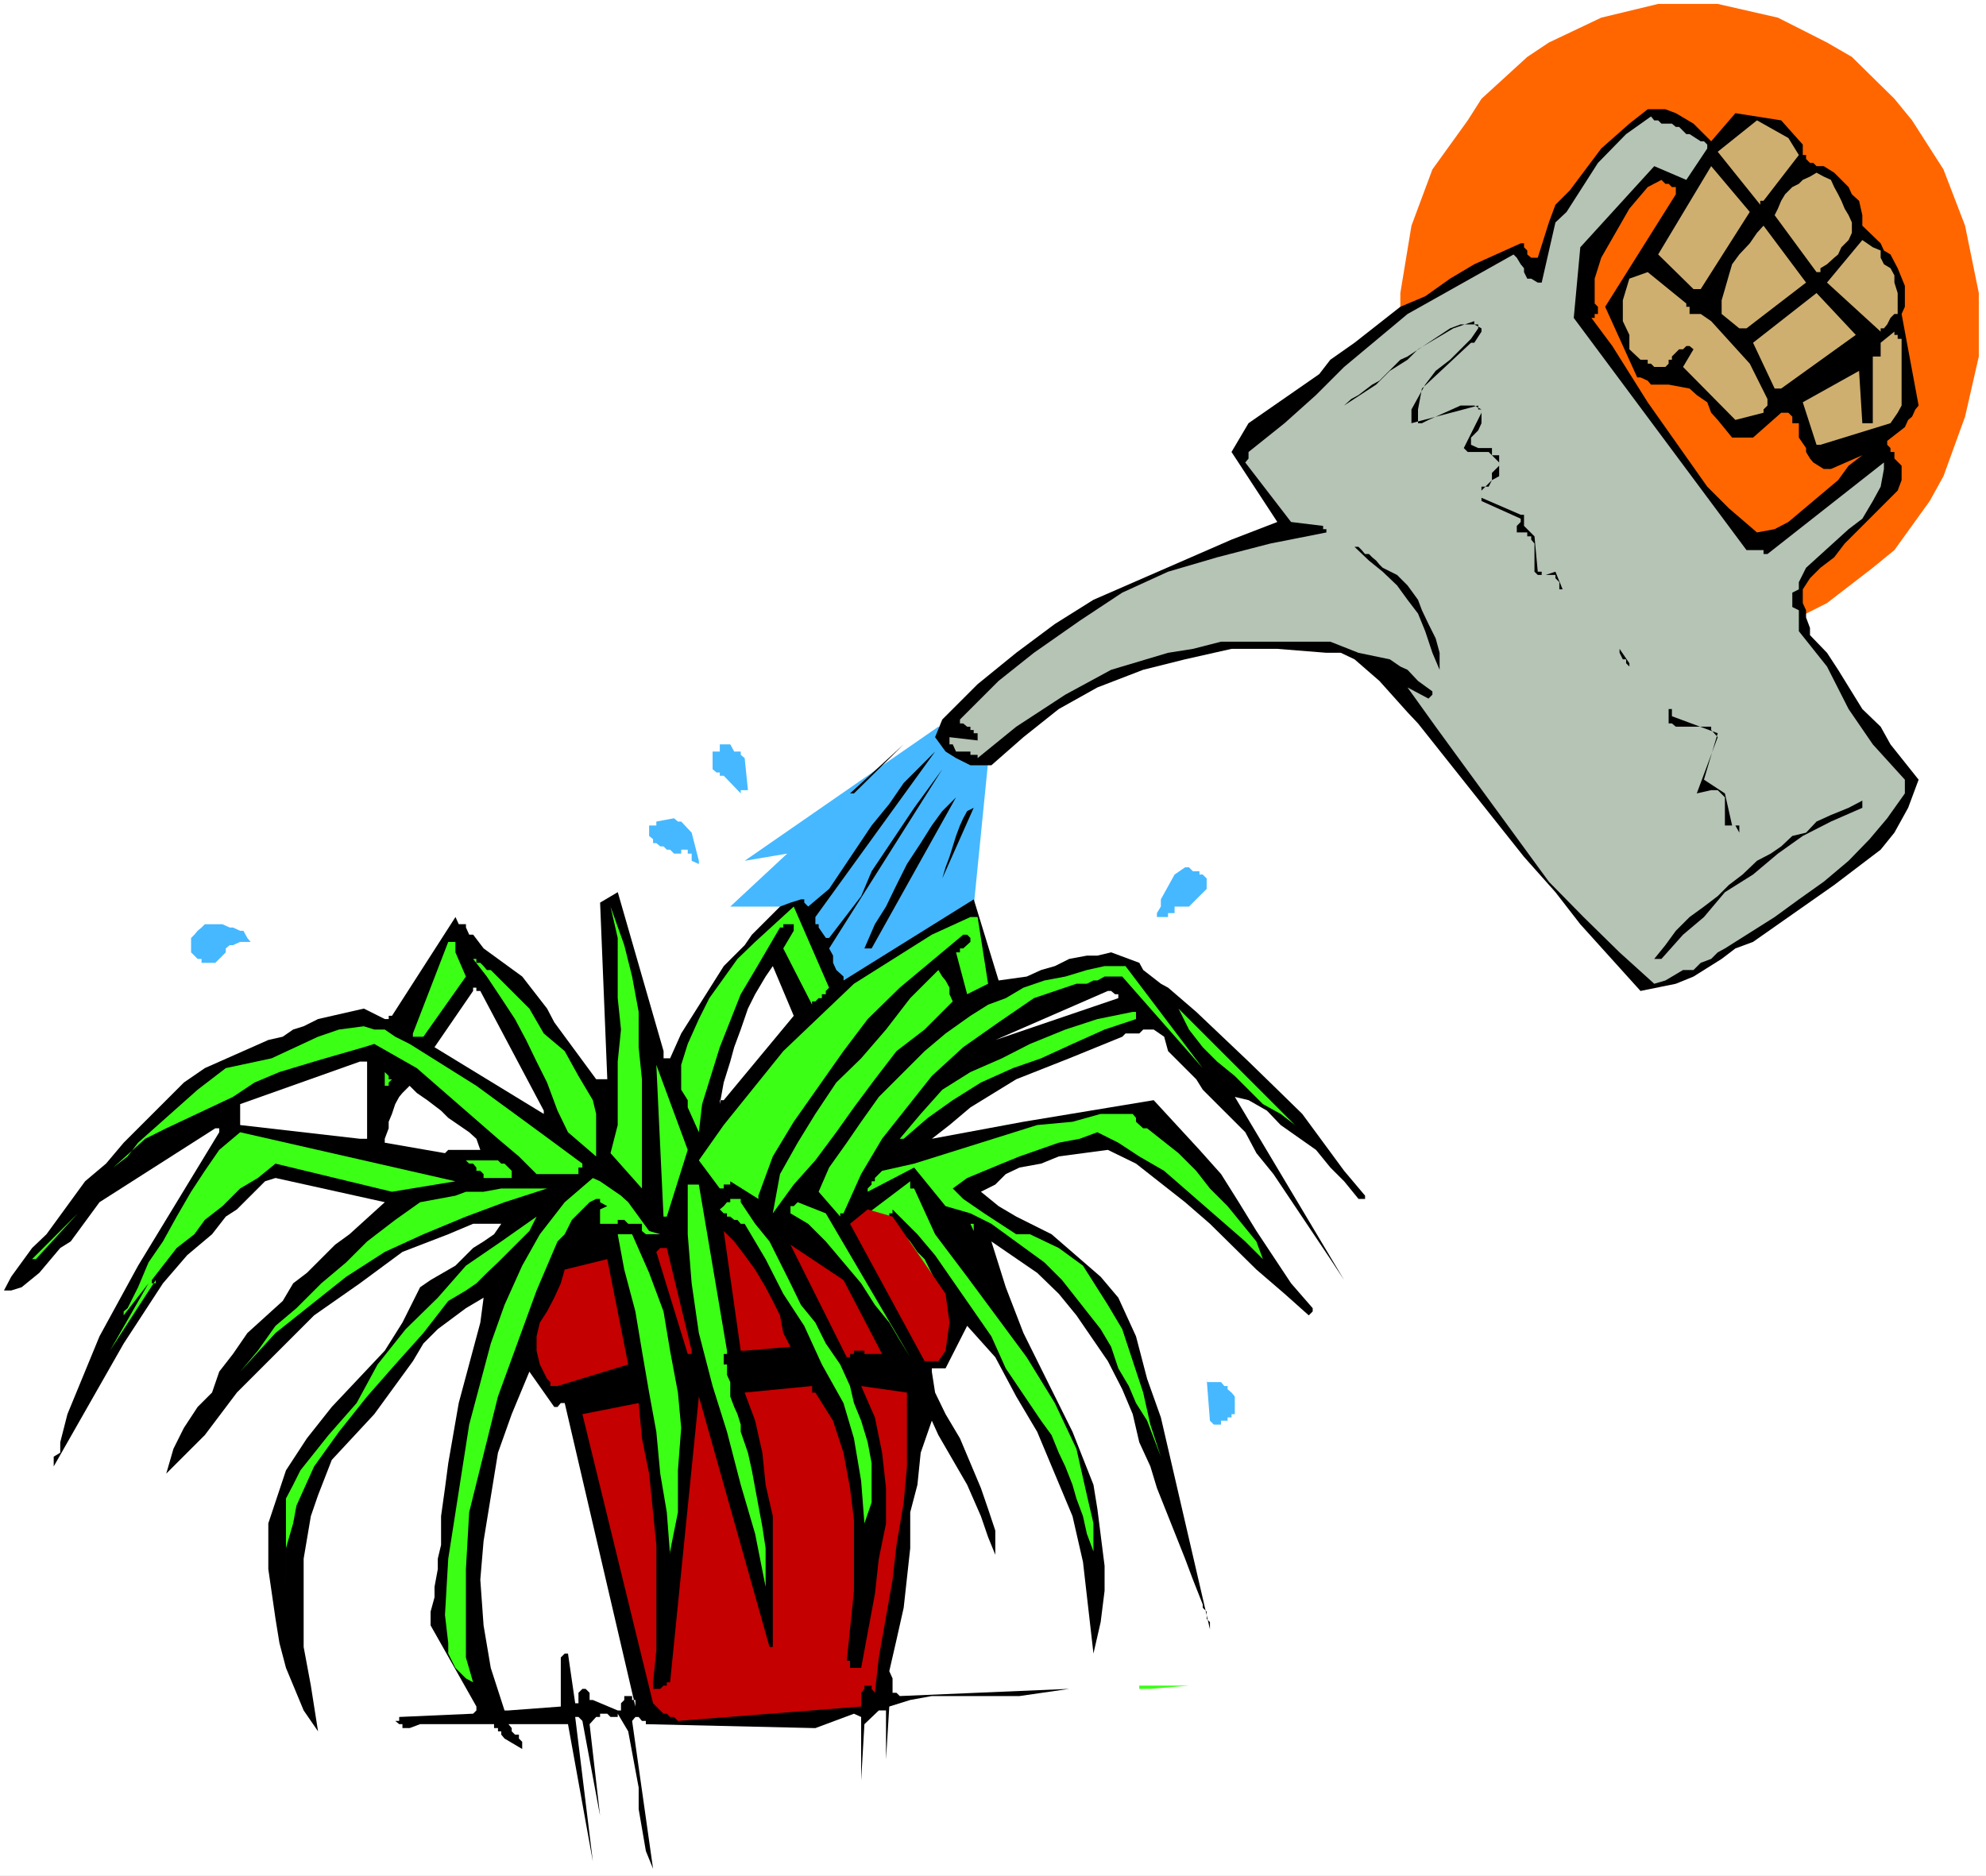<?xml version="1.0" encoding="UTF-8" standalone="no"?>
<svg
   version="1.0"
   width="129.766mm"
   height="122.599mm"
   id="svg73"
   sodipodi:docname="Watering Plant 3.wmf"
   xmlns:inkscape="http://www.inkscape.org/namespaces/inkscape"
   xmlns:sodipodi="http://sodipodi.sourceforge.net/DTD/sodipodi-0.dtd"
   xmlns="http://www.w3.org/2000/svg"
   xmlns:svg="http://www.w3.org/2000/svg">
  <rect width="100%" height="100%" fill="#333333" stroke="none"/>
  <sodipodi:namedview
     id="namedview73"
     pagecolor="#ffffff"
     bordercolor="#000000"
     borderopacity="0.25"
     inkscape:showpageshadow="2"
     inkscape:pageopacity="0.0"
     inkscape:pagecheckerboard="0"
     inkscape:deskcolor="#d1d1d1"
     inkscape:document-units="mm" />
  <defs
     id="defs1">
    <pattern
       id="WMFhbasepattern"
       patternUnits="userSpaceOnUse"
       width="6"
       height="6"
       x="0"
       y="0" />
  </defs>
  <path
     style="fill:#ffffff;fill-opacity:1;fill-rule:evenodd;stroke:none"
     d="M 0,463.366 H 490.455 V 0 H 0 Z"
     id="path1" />
  <path
     style="fill:#ff6600;fill-opacity:1;fill-rule:evenodd;stroke:none"
     d="m 417.251,0.969 h 6.949 l 14.867,3.393 12.12,6.139 6.141,3.554 10.504,10.34 4.363,5.332 7.757,12.117 5.333,13.895 3.394,16.641 v 15.672 l -3.394,14.864 -5.333,14.702 -3.394,6.139 -8.726,12.117 -5.333,4.362 -11.312,8.724 -12.12,6.139 -14.867,3.393 h -14.706 l -14.059,-3.393 -5.979,-2.585 -6.949,-3.554 -11.312,-8.724 -5.333,-4.362 -12.12,-18.257 -5.171,-14.702 -2.747,-14.864 V 72.381 l 2.747,-16.641 5.171,-13.895 8.726,-12.117 3.394,-5.332 11.312,-10.34 5.333,-3.554 12.928,-6.139 14.059,-3.393 z"
     id="path2" />
  <path
     style="fill:#46b8ff;fill-opacity:1;fill-rule:evenodd;stroke:none"
     d="m 231.734,179.498 -47.834,33.121 10.504,-1.777 -14.059,13.087 h 14.059 l 12.12,20.842 h 12.282 l 21.654,-20.842 3.555,-35.706 z"
     id="path3" />
  <path
     style="fill:#000000;fill-opacity:1;fill-rule:evenodd;stroke:none"
     d="m 161.277,461.589 -5.171,-36.514 0.808,-0.969 h 0.808 l 0.808,0.969 h 0.97 v 0.808 l 41.854,0.969 9.534,-3.554 1.778,0.808 v 15.672 l 0.808,-13.895 3.555,-3.393 h 1.778 v 12.117 l 0.808,-13.087 5.171,-1.616 5.333,-0.969 h 21.654 l 12.282,-1.777 -41.854,1.777 -0.808,-0.808 h -0.97 v -3.554 l -0.808,-1.777 1.778,-7.755 1.778,-7.917 1.616,-14.702 v -8.886 l 1.778,-6.786 0.808,-7.917 2.747,-7.917 1.616,3.554 7.11,12.279 3.394,7.755 1.778,5.17 1.778,4.362 v -5.978 l -1.778,-5.332 -1.778,-5.17 -5.171,-12.279 -3.555,-5.978 -2.586,-5.332 -0.808,-5.17 v -0.808 h 3.394 l 5.333,-10.502 6.949,7.755 5.171,9.694 5.171,8.724 8.726,20.842 2.586,11.309 2.586,22.619 1.778,-7.755 0.97,-7.755 v -6.139 l -1.778,-14.056 -0.97,-5.978 -5.171,-13.087 -12.12,-24.396 -4.363,-11.309 -3.555,-11.309 11.312,7.755 5.333,5.17 4.363,5.332 7.757,11.309 3.555,6.947 2.586,6.139 1.616,6.947 2.747,5.978 1.616,5.332 6.949,17.449 1.939,5.17 2.424,6.139 v 0.808 l 0.97,0.969 v 1.777 l 0.808,0.808 v 1.777 l -12.12,-52.347 -3.394,-9.532 -2.747,-10.502 -4.363,-9.532 -4.363,-5.17 -12.12,-10.502 -8.726,-4.362 -4.363,-2.585 -4.363,-3.554 3.555,-1.777 2.586,-2.585 3.394,-1.616 5.333,-0.969 4.363,-1.777 12.12,-1.616 6.949,3.393 12.12,9.532 6.141,5.332 11.474,11.309 6.949,5.978 5.979,5.332 0.97,-0.969 v -0.808 l -5.333,-6.139 -8.565,-12.925 -4.363,-7.109 -4.363,-6.947 -5.333,-5.978 -11.312,-12.279 -32.158,5.332 -22.624,4.201 4.363,-3.393 5.171,-4.362 11.312,-6.947 13.09,-5.17 13.09,-5.332 0.808,-0.808 h 3.394 l 0.97,-0.969 h 2.586 l 2.586,1.777 0.97,3.554 6.949,6.947 1.616,2.585 10.504,10.502 2.747,5.17 4.202,5.17 14.059,21.003 3.394,5.17 -26.987,-45.238 3.394,0.808 4.525,2.585 3.394,3.554 8.726,6.139 3.555,4.362 3.394,3.393 3.555,4.362 h 1.616 v -0.808 l -5.171,-6.139 -10.342,-14.056 -7.11,-6.947 -6.141,-5.978 -12.928,-12.279 -6.949,-5.978 -1.778,-0.969 -4.363,-3.393 -0.97,-1.777 -6.949,-2.585 -3.394,0.808 h -2.586 l -4.363,0.808 -3.555,1.777 -3.394,0.969 -3.555,1.616 -6.949,0.969 -6.141,-20.034 -32.158,20.034 v -0.969 l -1.778,-1.616 -0.808,-1.777 v -1.777 l -0.97,-1.777 27.957,-44.269 -6.949,9.532 -10.504,15.672 -2.586,6.139 -7.918,10.34 h -0.808 l -1.778,-2.585 v -0.808 h -0.808 v -1.777 l 29.573,-40.876 -7.757,7.755 -3.555,5.17 -4.363,5.332 -10.504,15.672 -5.171,4.362 -0.97,-0.969 v -0.808 h -0.808 l -2.586,0.808 -2.586,0.969 -6.949,6.947 -1.778,2.585 -5.171,5.17 -10.504,16.641 -2.747,6.139 h -1.616 v -1.777 l -11.312,-39.26 -4.363,2.585 1.778,43.622 h -1.778 v 0.808 -0.808 h -0.97 l -10.342,-14.056 -1.778,-3.393 -6.141,-7.917 -9.534,-6.947 -2.586,-3.393 h -0.97 l -0.808,-1.777 v -0.808 h -1.778 l -0.808,-1.777 -15.675,24.396 h -0.808 v 0.808 h -0.97 l -5.171,-2.585 -11.312,2.585 -3.555,1.777 -2.586,0.808 -2.586,1.777 -3.555,0.808 -15.675,6.947 -5.171,3.554 -14.867,14.864 -4.363,5.17 -5.171,4.362 -9.534,13.087 -3.555,3.393 -5.171,7.109 -1.778,3.393 h 1.778 l 2.586,-0.808 4.363,-3.554 5.171,-6.139 2.586,-1.616 7.11,-9.694 28.603,-18.257 h 0.97 v 0.969 l -20.038,32.959 -9.534,17.449 -7.918,19.226 -1.778,6.947 v 2.585 l -1.616,0.969 v 2.423 l 17.291,-30.374 9.696,-14.864 5.979,-6.947 6.141,-5.17 3.394,-4.362 2.747,-1.777 6.949,-6.947 2.586,-0.808 26.987,5.978 -8.726,7.917 -3.555,2.585 -6.949,6.947 -3.394,2.585 -2.586,4.362 -8.726,7.917 -3.555,5.17 -3.394,4.362 -1.778,5.17 -3.555,3.554 -3.394,5.17 -2.586,5.17 -1.778,6.139 9.534,-9.532 7.918,-10.502 9.534,-9.532 9.534,-9.532 11.312,-7.917 10.504,-7.755 11.312,-4.362 6.141,-2.585 h 6.949 l -1.778,2.585 -2.586,1.777 -2.586,1.616 -1.778,1.777 -2.586,2.585 -6.141,3.554 -2.586,1.777 -4.363,8.724 -4.363,6.947 -13.09,13.895 -6.141,7.755 -5.171,7.917 -4.363,13.087 v 11.309 l 1.778,12.279 0.97,5.978 1.616,6.139 4.363,10.502 3.555,5.17 -1.778,-11.309 -1.778,-9.532 v -21.811 l 1.778,-10.502 1.778,-5.17 3.394,-8.724 10.504,-11.309 9.534,-13.087 2.586,-4.362 3.555,-3.554 6.949,-5.17 4.363,-2.585 -0.808,6.139 -5.333,19.872 -2.586,14.864 -0.808,6.139 -0.97,6.947 v 7.109 l -0.808,3.393 v 2.585 l -0.808,4.362 v 2.585 l -0.97,3.554 v 3.393 l 11.312,20.034 v 0.969 l -0.808,0.808 -18.261,0.808 v 0.969 H 97.606 l 0.97,0.808 h 0.808 v 0.969 h 1.778 l 2.586,-0.969 h 18.261 v 0.969 h 0.97 v 0.808 h 0.808 v 0.808 l 0.808,0.969 4.363,2.585 v -1.777 l -0.808,-0.808 v -0.969 h -0.97 l -0.808,-0.808 v -0.808 l -0.808,-0.969 h 14.706 l 6.141,33.928 -4.363,-35.706 h 0.808 l 0.97,0.969 4.363,23.427 -2.586,-22.619 1.616,-1.777 h 0.97 v -0.808 h 1.778 l 0.808,0.808 h 1.778 v -0.808 l 2.586,4.362 2.586,13.895 v 5.332 l 1.778,10.34 z"
     id="path4" />
  <path
     style="fill:#c40000;fill-opacity:1;fill-rule:evenodd;stroke:none"
     d="m 167.417,425.076 45.248,-3.554 v -0.808 -2.585 l 0.808,-0.969 v -0.808 h 1.778 v 0.808 l 0.808,0.969 0.97,-8.724 3.394,-19.226 0.97,-8.563 1.778,-10.502 0.808,-8.886 v -18.257 l -11.312,-1.616 3.394,7.755 1.778,8.724 0.97,8.724 v 8.724 l -1.778,8.724 -0.97,8.724 -3.394,18.257 h -2.747 v -1.777 h -0.808 l 1.778,-17.287 v -17.449 l -0.97,-7.917 -1.616,-8.724 -2.586,-7.917 -4.363,-6.947 h -0.808 v -1.616 l -16.645,1.616 2.586,6.947 1.778,7.917 0.808,7.917 1.778,7.755 v 7.917 24.396 h -0.808 l -17.453,-61.879 -7.11,70.604 h -0.808 v 0.808 h -0.808 l -0.808,0.808 h -1.778 v -1.616 l 0.808,-7.917 v -26.012 l -1.778,-17.61 -1.778,-8.724 -0.808,-8.724 -13.898,2.747 17.453,71.411 2.586,2.585 h 0.808 l 0.808,0.808 h 0.97 z"
     id="path5" />
  <path
     style="fill:#ffffff;fill-opacity:1;fill-rule:evenodd;stroke:none"
     d="m 125.563,422.491 12.928,-0.969 v -12.117 l 0.97,-0.969 h 0.808 l 1.778,12.279 h 0.808 v -2.585 l 0.97,-0.969 h 0.808 l 0.97,0.969 v 1.777 h 0.808 l 6.141,2.585 h 0.808 v -1.777 l 0.808,-0.808 v -0.969 h 1.939 v 0.969 h 0.808 v 1.616 l -17.453,-74.966 h -0.97 l -0.808,0.969 h -0.808 l -6.141,-8.724 -4.363,10.502 -3.394,9.532 -3.555,21.811 -0.808,9.532 0.808,11.309 1.778,10.502 3.394,10.502 z"
     id="path6" />
  <path
     style="fill:#3cff16;fill-opacity:1;fill-rule:evenodd;stroke:none"
     d="m 284.092,417.159 9.534,-0.808 h -12.282 v 0.808 h 0.97 0.97 z"
     id="path7" />
  <path
     style="fill:#3cff16;fill-opacity:1;fill-rule:evenodd;stroke:none"
     d="m 116.837,415.543 -1.778,-6.139 v -7.917 -13.895 l 0.808,-14.056 7.11,-28.597 9.534,-26.173 5.171,-12.117 1.778,-1.777 1.778,-3.554 4.363,-4.362 1.616,-0.808 h 0.97 v 0.808 l 1.778,0.969 -1.778,0.808 v 3.554 2.585 -2.585 h 1.778 2.586 v -0.969 h 1.616 l 0.97,0.969 h 2.586 0.808 v 1.777 l 0.97,0.808 h 3.555 l -2.747,-0.808 -5.171,-7.109 -1.778,-1.616 -5.171,-3.554 -1.778,-0.808 -6.949,5.978 -6.141,7.917 -4.363,7.755 -4.363,9.694 -3.394,9.532 -5.333,20.034 -5.171,33.121 -0.808,13.895 0.808,6.947 v 2.585 l 1.778,3.554 2.586,2.585 z"
     id="path8" />
  <path
     style="fill:#3cff16;fill-opacity:1;fill-rule:evenodd;stroke:none"
     d="m 70.619,392.924 v -5.332 -5.17 l 1.778,-6.139 0.808,-4.362 4.363,-9.694 6.141,-8.563 6.949,-8.724 6.949,-7.917 6.949,-7.755 6.141,-7.917 4.363,-2.585 2.586,-1.777 2.586,-2.585 2.747,-2.585 2.586,-2.585 2.586,-2.585 2.586,-2.585 1.778,-3.554 -8.726,6.139 -8.726,5.978 -6.949,7.917 -7.918,7.755 -6.949,8.724 -5.171,9.532 -6.949,7.917 -6.949,8.724 -1.778,3.554 -1.778,3.393 v 3.393 3.554 4.524 4.201 3.554 z"
     id="path9" />
  <path
     style="fill:#3cff16;fill-opacity:1;fill-rule:evenodd;stroke:none"
     d="m 189.072,391.955 v -5.17 -4.362 l -0.808,-5.332 -0.97,-5.17 -0.808,-4.362 -0.808,-4.362 -0.97,-4.362 -1.778,-5.17 v -1.777 l -0.808,-2.585 -0.808,-1.777 -0.97,-2.585 v -0.969 -2.585 l -0.808,-1.777 v -2.585 h -0.808 v -0.808 -0.969 -0.808 h 0.808 v -0.808 l -6.949,-41.037 h -1.778 -0.97 v 12.279 l 0.97,12.117 1.778,12.279 3.394,13.087 3.555,11.309 3.394,13.087 3.555,12.117 z"
     id="path10" />
  <path
     style="fill:#3cff16;fill-opacity:1;fill-rule:evenodd;stroke:none"
     d="m 165.478,383.23 1.939,-9.694 v -10.34 l 0.808,-10.502 -0.808,-8.724 -1.939,-10.34 -1.616,-9.694 -3.555,-9.532 -4.202,-9.532 h -0.97 -0.97 -0.808 -0.808 l 1.616,8.724 2.747,10.34 1.616,9.694 1.778,10.34 1.778,9.694 0.97,10.34 1.616,9.532 0.808,10.502 z"
     id="path11" />
  <path
     style="fill:#3cff16;fill-opacity:1;fill-rule:evenodd;stroke:none"
     d="m 270.033,383.23 v -6.947 l -1.616,-6.947 -2.586,-11.471 -5.333,-11.309 -6.949,-11.309 -14.706,-19.872 -7.918,-10.502 -5.171,-11.309 h -0.97 v -1.777 l -13.898,10.502 18.261,32.959 h 2.586 l 1.778,-4.201 v -7.917 l -2.586,-6.947 -2.586,-5.17 -1.778,-1.777 -1.778,-2.585 -1.616,-1.777 -3.555,-4.362 v -0.808 h 0.808 v -0.969 l 6.141,6.139 4.363,5.17 13.898,20.034 3.555,7.917 8.726,12.925 2.586,3.554 1.778,4.362 1.616,3.393 1.778,4.524 0.97,3.393 1.616,4.362 0.97,4.362 z"
     id="path12" />
  <path
     style="fill:#3cff16;fill-opacity:1;fill-rule:evenodd;stroke:none"
     d="m 213.473,376.283 1.778,-5.17 v -4.362 -5.332 l -0.97,-5.17 -1.616,-5.332 -1.778,-4.362 -0.97,-4.201 -2.424,-5.332 -3.555,-5.17 -2.586,-5.17 -3.555,-4.362 -2.586,-5.332 -2.586,-5.17 -2.586,-5.17 -3.555,-4.362 -3.555,-5.332 v -0.808 h -0.808 -0.808 -0.97 v 0.808 h -0.808 l -0.808,0.969 -0.97,0.808 0.97,0.969 h 0.808 v 0.808 h 0.808 l 0.97,0.808 h 0.808 l 0.808,0.969 h 0.97 l 5.171,8.724 4.363,8.563 5.171,7.917 4.363,9.532 5.333,9.532 2.586,8.724 1.778,10.502 z"
     id="path13" />
  <path
     style="fill:#3cff16;fill-opacity:1;fill-rule:evenodd;stroke:none"
     d="m 286.678,359.804 -2.586,-7.917 -1.778,-7.917 -5.171,-15.672 -3.555,-5.978 -6.141,-9.694 -5.979,-4.362 -7.11,-3.393 h -3.394 l -7.918,-5.17 -5.171,-3.554 -2.586,-2.585 3.555,-2.585 8.565,-3.554 4.363,-1.777 9.696,-3.393 5.171,-0.969 4.363,-1.616 5.171,2.585 5.171,3.393 6.141,3.554 20.038,17.449 4.363,4.362 -1.616,-4.362 -7.11,-8.724 -4.363,-4.362 -3.394,-4.362 -4.363,-4.362 -7.757,-6.139 h -0.97 l -1.778,-1.616 v -0.969 l -0.808,-0.969 h -7.918 l -6.949,1.939 -8.726,0.808 -30.381,9.532 -7.918,1.777 -1.778,1.777 v 0.808 h -0.808 v 0.808 l -0.97,0.969 v 0.808 l 11.474,-5.978 7.757,9.532 6.141,1.777 5.171,2.585 3.555,2.585 9.534,6.947 4.363,4.362 9.534,12.117 2.586,4.362 1.778,5.332 2.586,4.362 1.778,4.201 2.747,4.362 z"
     id="path14" />
  <path
     style="fill:#46b8ff;fill-opacity:1;fill-rule:evenodd;stroke:none"
     d="m 299.768,351.887 h 0.808 0.97 v -0.969 h 0.808 0.808 v -0.808 h 0.97 v -0.808 h 0.808 v -1.777 -0.969 -1.616 l -0.808,-0.969 -0.97,-0.808 v -0.808 h -0.808 l -0.808,-0.969 h -0.97 -0.808 -0.97 -0.808 v -0.808 l 0.808,10.34 z"
     id="path15" />
  <path
     style="fill:#46b8ff;fill-opacity:1;fill-rule:evenodd;stroke:none"
     d="m 300.576,349.302 h 0.97 v -4.362 l -0.97,-0.969 -0.808,0.969 v 4.362 z"
     id="path16" />
  <path
     style="fill:#c40000;fill-opacity:1;fill-rule:evenodd;stroke:none"
     d="m 137.683,342.355 17.453,-5.332 -5.171,-26.012 -10.504,2.585 -0.97,3.393 -1.616,3.554 -1.778,3.393 -1.778,2.747 -0.808,3.393 v 3.554 l 0.808,3.393 1.778,3.554 0.808,0.808 v 0.969 h 0.97 z"
     id="path17" />
  <path
     style="fill:#3cff16;fill-opacity:1;fill-rule:evenodd;stroke:none"
     d="m 59.307,338.8 8.726,-9.532 8.726,-6.947 8.726,-6.947 9.534,-6.139 9.534,-4.362 10.504,-4.362 9.534,-3.554 10.504,-3.393 h -4.363 -2.586 -4.363 l -4.363,0.808 h -4.363 l -2.586,0.969 -4.363,0.808 -4.363,0.808 -6.141,4.362 -6.949,5.332 -5.171,5.17 -6.141,5.17 -6.141,6.139 -5.171,4.362 -4.363,6.139 z"
     id="path18" />
  <path
     style="fill:#c40000;fill-opacity:1;fill-rule:evenodd;stroke:none"
     d="m 210.888,334.438 v -0.808 h 1.778 0.808 v 0.808 h 0.808 0.97 0.808 0.97 0.808 l -9.534,-18.257 -13.09,-8.724 13.898,27.789 h 0.808 v -0.808 z"
     id="path19" />
  <path
     style="fill:#3cff16;fill-opacity:1;fill-rule:evenodd;stroke:none"
     d="m 224.785,335.246 -20.846,-35.544 -6.949,-2.747 -0.97,0.969 h -0.808 v 0.808 0.969 l 4.363,2.585 4.363,4.362 4.363,5.17 4.363,5.17 3.394,5.332 3.555,4.362 2.586,4.362 z"
     id="path20" />
  <path
     style="fill:#c40000;fill-opacity:1;fill-rule:evenodd;stroke:none"
     d="m 170.811,333.63 -6.141,-25.366 h -0.808 -0.808 l -0.97,0.969 7.757,25.204 h 0.97 z"
     id="path21" />
  <path
     style="fill:#3cff16;fill-opacity:1;fill-rule:evenodd;stroke:none"
     d="m 27.149,333.63 11.312,-17.449 v 0.808 h -0.97 v -0.808 l 2.747,-3.554 3.394,-4.362 4.363,-3.393 2.586,-3.554 4.363,-3.393 4.363,-4.362 4.363,-2.585 4.363,-3.554 28.765,6.947 15.675,-2.585 -53.166,-12.117 -5.171,4.362 -3.555,5.17 -3.394,5.17 -3.555,6.139 -3.394,6.139 -3.555,5.17 -2.586,6.139 -2.586,5.17 -0.97,0.808 v 0.969 l 6.141,-7.917 z"
     id="path22" />
  <path
     style="fill:#c40000;fill-opacity:1;fill-rule:evenodd;stroke:none"
     d="m 183.901,333.63 11.312,-0.969 -1.778,-3.393 -0.808,-4.362 -1.778,-3.554 -1.778,-3.393 -2.586,-4.362 -2.586,-3.554 -2.586,-3.393 -2.586,-2.585 4.202,29.566 z"
     id="path23" />
  <path
     style="fill:#3cff16;fill-opacity:1;fill-rule:evenodd;stroke:none"
     d="m 69.003,324.906 5.171,-6.139 z"
     id="path24" />
  <path
     style="fill:#3cff16;fill-opacity:1;fill-rule:evenodd;stroke:none"
     d="m 8.888,311.011 10.342,-11.309 -11.312,11.309 z"
     id="path25" />
  <path
     style="fill:#3cff16;fill-opacity:1;fill-rule:evenodd;stroke:none"
     d="m 241.43,304.872 v -0.808 h -0.97 v -1.777 h -0.808 l 0.808,1.777 h 0.97 v 0.808 h 0.808 z"
     id="path26" />
  <path
     style="fill:#3cff16;fill-opacity:1;fill-rule:evenodd;stroke:none"
     d="m 164.67,300.51 5.171,-16.48 -7.757,-21.003 1.778,37.483 z"
     id="path27" />
  <path
     style="fill:#3cff16;fill-opacity:1;fill-rule:evenodd;stroke:none"
     d="m 208.302,299.702 4.363,-9.694 5.171,-8.724 6.141,-7.755 6.141,-7.755 7.757,-7.109 8.726,-6.139 8.726,-5.978 10.504,-3.554 h 1.616 0.97 l 1.616,-0.808 h 0.97 l 1.778,-0.969 h 0.808 1.778 1.778 l 19.877,22.619 -19.069,-25.204 h -5.171 l -4.363,0.969 -5.333,1.616 -5.171,0.969 -5.171,1.777 -4.363,2.585 -4.363,1.616 -4.363,2.747 -6.141,4.362 -5.171,4.362 -5.171,5.17 -6.141,6.139 -4.363,6.139 -3.555,5.17 -4.363,6.139 -2.586,5.978 5.333,6.139 v -0.808 z"
     id="path28" />
  <path
     style="fill:#3cff16;fill-opacity:1;fill-rule:evenodd;stroke:none"
     d="m 190.849,299.702 5.171,-7.109 5.333,-5.978 5.171,-6.947 4.363,-6.139 5.171,-6.947 5.333,-6.947 6.949,-5.332 6.141,-6.139 0.808,-0.808 -0.808,-1.777 v -0.808 -0.808 l -0.97,-1.777 -0.808,-0.969 -0.97,-1.616 -6.949,6.947 -5.979,7.755 -6.141,7.109 -6.141,5.978 -5.171,7.755 -4.363,7.109 -4.363,7.755 z"
     id="path29" />
  <path
     style="fill:#3cff16;fill-opacity:1;fill-rule:evenodd;stroke:none"
     d="m 187.294,295.339 3.555,-9.694 5.171,-8.563 12.282,-17.449 5.979,-7.917 7.918,-7.755 15.675,-13.087 h 0.97 l 0.808,0.808 v 0.969 l -1.778,1.616 h -0.808 v 0.969 h -0.97 l 2.747,10.34 5.171,-2.585 -2.586,-16.48 h -0.97 -0.808 l -9.534,4.362 -19.23,12.117 -17.453,16.641 -14.706,18.257 -6.141,8.724 5.171,6.947 h 0.97 v -0.969 h 1.616 v -0.808 l 6.949,4.362 z"
     id="path30" />
  <path
     style="fill:#3cff16;fill-opacity:1;fill-rule:evenodd;stroke:none"
     d="m 158.529,292.593 v -8.563 -7.917 -9.532 l -0.808,-7.917 v -8.724 l -1.616,-8.724 -1.939,-7.755 -3.394,-9.532 1.778,7.755 v 7.917 6.947 l 0.808,7.755 -0.808,7.917 v 6.947 8.724 l -1.778,6.947 7.757,8.724 z"
     id="path31" />
  <path
     style="fill:#3cff16;fill-opacity:1;fill-rule:evenodd;stroke:none"
     d="m 119.422,290.977 h 6.949 v -0.969 -0.808 l -0.808,-0.808 -0.97,-0.969 h -0.808 l -0.808,-0.808 h -7.918 l 0.808,0.808 h 0.97 l 0.808,0.969 v 0.808 h 0.97 l 0.808,0.808 z"
     id="path32" />
  <path
     style="fill:#3cff16;fill-opacity:1;fill-rule:evenodd;stroke:none"
     d="m 133.32,290.008 h 9.534 v -1.616 h 0.97 v -0.969 l -10.504,-7.755 -15.675,-11.471 -16.483,-10.34 -3.555,-1.777 -2.586,-1.777 h -2.586 l -2.586,-0.808 -6.141,0.808 -5.171,1.777 -11.474,5.332 -11.312,2.423 -6.949,5.332 -14.706,13.087 -2.586,3.393 -3.555,2.747 7.918,-7.109 5.171,-2.585 16.483,-7.755 5.333,-3.554 6.141,-2.585 8.565,-2.585 2.747,-0.808 9.534,-2.747 2.586,-0.808 10.504,5.978 20.038,17.449 5.171,4.362 4.363,4.362 z"
     id="path33" />
  <path
     style="fill:#3cff16;fill-opacity:1;fill-rule:evenodd;stroke:none"
     d="m 147.217,285.646 v -4.362 -2.585 -3.554 l -0.808,-3.393 -3.555,-5.978 -3.394,-6.139 -5.171,-4.362 -3.555,-6.139 -5.171,-5.17 -4.363,-4.362 h -0.97 l -0.808,-0.969 -0.808,-0.808 h -0.97 v -0.969 h -0.808 l 3.394,4.362 3.555,5.332 3.394,5.17 2.747,5.17 2.586,5.332 2.586,5.17 2.586,6.947 2.586,5.332 z"
     id="path34" />
  <path
     style="fill:#ffffff;fill-opacity:1;fill-rule:evenodd;stroke:none"
     d="m 109.888,284.838 0.808,-0.808 h 1.778 0.808 1.778 0.808 1.778 0.97 l -0.97,-2.747 -1.778,-1.616 -2.586,-1.777 -2.586,-1.777 -1.778,-1.777 -3.394,-2.585 -2.586,-1.777 -1.778,-1.777 -1.778,1.777 -0.808,0.969 -0.97,1.777 -0.808,2.423 -0.808,1.939 v 1.616 l -0.97,2.585 v 0.969 z"
     id="path35" />
  <path
     style="fill:#3cff16;fill-opacity:1;fill-rule:evenodd;stroke:none"
     d="m 38.461,284.03 12.12,-6.947 z"
     id="path36" />
  <path
     style="fill:#ffffff;fill-opacity:1;fill-rule:evenodd;stroke:none"
     d="m 88.88,281.283 h 0.97 0.808 v -18.257 -0.808 h -0.808 -0.97 l -29.573,10.502 v 5.17 z"
     id="path37" />
  <path
     style="fill:#3cff16;fill-opacity:1;fill-rule:evenodd;stroke:none"
     d="m 223.169,281.283 5.979,-5.17 6.141,-4.362 6.949,-4.362 7.918,-3.554 6.949,-2.423 7.757,-3.554 7.918,-3.554 7.757,-2.585 v -0.808 -0.969 h -0.808 l -8.726,1.777 -7.918,2.585 -8.726,3.554 -6.949,3.554 -7.757,3.393 -6.949,4.362 -5.333,5.978 -5.171,6.139 z"
     id="path38" />
  <path
     style="fill:#3cff16;fill-opacity:1;fill-rule:evenodd;stroke:none"
     d="m 172.589,279.668 0.808,-6.947 4.363,-14.056 5.171,-13.087 3.555,-5.978 6.141,-10.502 h 0.808 v -0.808 h 0.97 0.808 0.808 v 1.616 l -2.586,4.362 7.11,13.895 v -0.808 h 0.808 l 0.808,-0.808 h 0.808 v -0.969 h 0.97 v -0.808 l 0.808,-0.808 -8.726,-20.034 -9.534,8.724 -4.363,4.201 -6.949,9.694 -2.586,5.17 -2.747,6.139 -1.616,5.17 v 1.777 2.585 1.777 l 1.616,2.585 v 1.777 z"
     id="path39" />
  <path
     style="fill:#3cff16;fill-opacity:1;fill-rule:evenodd;stroke:none"
     d="m 319.806,277.891 -28.765,-28.758 2.586,5.17 3.394,4.362 3.555,3.554 4.363,3.554 3.394,3.393 3.555,3.554 4.363,2.423 z"
     id="path40" />
  <path
     style="fill:#ffffff;fill-opacity:1;fill-rule:evenodd;stroke:none"
     d="m 134.289,274.336 -15.675,-29.566 h -0.97 v -0.808 h -0.808 v 0.808 l -9.534,13.895 26.987,16.48 z"
     id="path41" />
  <path
     style="fill:#ffffff;fill-opacity:1;fill-rule:evenodd;stroke:none"
     d="m 178.729,271.751 17.291,-20.842 -5.171,-12.279 -1.778,2.585 -2.586,4.362 -1.778,3.554 -1.778,5.17 -1.616,4.362 -0.97,3.554 -1.616,5.17 -0.97,5.332 v -0.969 z"
     id="path42" />
  <path
     style="fill:#3cff16;fill-opacity:1;fill-rule:evenodd;stroke:none"
     d="m 95.021,269.974 v -0.808 -0.969 h 0.97 v -0.808 l 0.808,-0.808 h -0.808 v -0.808 l -0.97,-0.969 v -0.969 z"
     id="path43" />
  <path
     style="fill:#ffffff;fill-opacity:1;fill-rule:evenodd;stroke:none"
     d="m 245.793,256.887 30.381,-10.34 v -0.969 h -0.808 l -0.97,-0.808 h -0.808 z"
     id="path44" />
  <path
     style="fill:#3cff16;fill-opacity:1;fill-rule:evenodd;stroke:none"
     d="m 104.555,256.079 10.504,-14.864 -2.586,-5.978 v -0.969 -0.808 -0.808 h -1.778 l -8.726,22.619 v 0.808 h 0.97 0.808 v 0.808 -0.808 z"
     id="path45" />
  <path
     style="fill:#000000;fill-opacity:1;fill-rule:evenodd;stroke:none"
     d="m 405.131,244.77 8.726,-1.777 4.363,-1.777 6.949,-4.362 3.394,-2.585 4.363,-1.616 20.038,-14.056 11.474,-8.724 3.394,-4.201 3.394,-6.139 2.586,-6.947 -6.949,-8.724 -2.424,-4.362 -4.525,-4.362 -5.979,-9.694 -2.747,-4.201 -4.202,-4.362 v -1.777 l -0.97,-2.585 v -1.777 l -0.808,-1.777 v -3.393 l 1.778,-2.747 2.586,-2.585 3.394,-2.585 2.586,-3.393 2.747,-2.747 1.616,-1.616 8.726,-8.724 0.97,-2.585 v -3.554 l -1.778,-1.777 v -1.616 h -0.97 v -0.969 l -0.808,-0.808 v -0.969 l 4.363,-3.393 0.808,-1.777 0.97,-0.808 0.808,-1.777 0.808,-0.969 -4.202,-22.619 0.808,-1.777 v -5.17 l -1.778,-4.362 -1.778,-3.393 -1.616,-0.969 -0.808,-1.777 -4.525,-4.362 v -2.585 l -0.808,-3.554 -1.778,-1.616 -0.808,-1.777 -3.555,-3.554 -2.586,-1.616 h -1.778 l -0.808,-0.808 h -0.808 l -0.97,-0.969 v -0.969 h -0.808 v -2.585 l -5.333,-5.978 -11.312,-1.777 -5.979,6.947 -4.363,-4.362 -4.363,-2.585 -2.586,-0.969 h -4.363 l -4.525,3.554 -6.949,6.139 -7.757,10.34 -3.555,3.554 -1.616,4.362 -2.747,8.724 h -1.616 l -0.97,-0.808 v -0.969 l -0.808,-0.808 V 60.102 h -0.808 l -11.474,5.17 -5.979,3.554 -6.141,4.362 -6.141,2.585 -11.312,8.886 -5.979,4.201 -2.747,3.554 -17.453,12.117 -4.202,7.109 11.312,17.287 -11.312,4.362 -34.098,14.864 -9.534,5.978 -9.534,7.109 -9.534,7.755 -8.726,8.724 -1.778,4.362 2.586,3.554 2.586,1.616 3.555,1.777 h 5.171 l 7.918,-6.947 8.726,-6.947 9.534,-5.332 11.312,-4.362 10.342,-2.585 11.474,-2.585 h 11.312 l 12.12,0.969 h 3.555 l 3.394,1.616 6.141,5.332 6.949,7.755 2.586,2.747 26.179,32.959 7.757,8.724 6.141,7.917 z"
     id="path46" />
  <path
     style="fill:#b5c4b5;fill-opacity:1;fill-rule:evenodd;stroke:none"
     d="m 408.524,242.993 2.747,-0.808 4.363,-2.585 h 2.586 l 1.778,-1.777 2.586,-0.969 1.616,-1.616 1.778,-0.969 12.282,-7.755 5.979,-4.362 6.141,-4.362 6.141,-5.17 5.171,-5.332 4.363,-5.17 4.363,-6.139 v -3.393 l -7.918,-8.724 -5.979,-8.724 -5.333,-10.502 -6.949,-8.724 v -1.777 -3.393 l -1.616,-0.808 v -3.554 l 1.616,-0.808 v -1.777 l 1.778,-3.554 10.504,-9.532 3.394,-2.585 2.586,-4.362 1.939,-3.554 0.808,-4.362 v -1.616 l -28.765,22.619 h -0.97 v -0.969 h -4.202 l -42.662,-57.355 1.616,-17.449 18.261,-20.034 7.918,3.393 5.171,-7.755 v -0.969 l -0.808,-0.808 h -0.808 l -2.747,-1.777 h -0.808 l -0.808,-0.808 -0.97,-0.969 h -0.808 l -0.97,-0.808 h -2.586 l -0.808,-0.808 h -0.97 l -0.808,-0.969 -6.141,4.362 -6.949,7.109 -7.757,12.117 -2.747,2.585 -3.394,14.864 h -0.97 l -1.616,-0.969 h -0.97 l -0.808,-1.616 v -0.969 l -0.808,-0.969 -0.97,-1.616 -0.808,-0.808 -26.179,14.702 -15.675,13.087 -6.949,6.947 -7.757,6.947 -8.888,7.109 v 0.808 0.808 l -0.808,0.969 11.312,14.702 7.918,0.969 v 0.808 h 0.808 v 0.808 l -13.898,2.747 -13.09,3.393 -12.12,3.554 -11.312,5.17 -10.504,6.947 -11.312,7.917 -8.726,6.947 -9.534,9.532 v 0.969 h 0.808 l 0.97,0.808 h 0.808 v 0.808 h 0.808 v 0.808 h 0.97 v 1.777 l -6.949,-0.808 v 1.777 h 0.808 l 0.808,1.777 h 0.97 0.808 1.778 v 0.808 h 1.778 v 0.808 l 9.534,-7.755 12.12,-7.917 11.312,-6.139 14.059,-4.201 6.141,-0.969 6.949,-1.777 h 6.787 14.059 6.141 l 6.949,2.747 7.757,1.616 2.586,1.777 1.778,0.808 2.586,2.747 3.555,2.585 v 0.808 l -0.97,0.969 -5.171,-2.747 6.949,9.694 6.949,9.532 21.008,28.758 8.565,8.724 8.888,8.724 z"
     id="path47" />
  <path
     style="fill:#46b8ff;fill-opacity:1;fill-rule:evenodd;stroke:none"
     d="m 50.581,237.823 h 1.778 0.808 l 0.97,-0.969 0.808,-0.808 0.808,-0.808 v -0.969 l 0.97,-0.808 h 0.808 l 1.778,-0.808 h 0.808 0.97 0.808 l -0.808,-0.969 -0.97,-1.777 h -0.808 l -1.778,-0.808 h -0.808 l -1.778,-0.808 H 53.166 52.358 50.581 l -0.808,0.808 -0.97,0.808 -0.808,0.969 -0.808,0.808 v 1.777 0.808 0.969 l 0.808,0.808 0.808,0.808 h 0.97 v 0.969 z"
     id="path48" />
  <path
     style="fill:#000000;fill-opacity:1;fill-rule:evenodd;stroke:none"
     d="m 410.302,236.853 5.333,-5.978 5.171,-4.362 5.171,-6.139 6.949,-4.362 6.141,-5.17 6.141,-4.362 6.949,-3.554 7.757,-3.393 v -0.969 -0.808 l -3.394,1.777 -4.363,1.777 -3.555,1.616 -2.586,2.747 -3.394,0.808 -2.747,2.585 -2.586,1.777 -3.394,1.777 -3.555,3.393 -3.394,2.585 -2.747,2.747 -3.394,2.585 -3.555,2.585 -3.394,3.393 -2.586,3.554 -2.747,3.393 h 0.97 z"
     id="path49" />
  <path
     style="fill:#46b8ff;fill-opacity:1;fill-rule:evenodd;stroke:none"
     d="m 50.581,235.238 h 1.778 0.808 v -0.969 l 0.97,-0.808 v -0.808 l 0.808,-0.969 -0.808,-0.808 H 53.166 52.358 v 0.808 h -1.778 l -0.808,0.969 v 0.808 0.808 0.969 z"
     id="path50" />
  <path
     style="fill:#000000;fill-opacity:1;fill-rule:evenodd;stroke:none"
     d="m 215.251,234.268 20.846,-37.321 -3.394,3.393 -2.586,3.554 -2.747,4.362 -3.394,5.17 -2.586,5.17 -2.586,5.332 -2.747,4.362 -2.586,5.978 h 0.808 z"
     id="path51" />
  <path
     style="fill:#46b8ff;fill-opacity:1;fill-rule:evenodd;stroke:none"
     d="m 288.456,226.513 v -0.969 h 1.616 v -1.616 h 2.586 0.97 l 4.363,-4.362 v -2.585 l -0.97,-0.969 h -0.808 v -0.808 h -1.616 l -0.97,-0.969 h -0.97 l -2.586,1.777 -3.394,6.139 v 1.777 l -0.97,1.616 v 0.969 h 0.97 0.808 z"
     id="path52" />
  <path
     style="fill:#46b8ff;fill-opacity:1;fill-rule:evenodd;stroke:none"
     d="m 290.072,220.374 v -0.808 h 0.97 1.616 0.97 0.97 v -0.969 -0.808 h -0.97 v -0.808 h -0.97 l -1.616,0.808 h -0.97 v 0.808 0.969 h -1.616 v 0.808 z"
     id="path53" />
  <path
     style="fill:#000000;fill-opacity:1;fill-rule:evenodd;stroke:none"
     d="m 232.704,216.981 7.757,-17.449 -1.616,0.808 -0.97,1.777 -0.808,1.777 -0.97,2.585 -0.808,2.585 -0.808,2.585 -0.97,2.585 z"
     id="path54" />
  <path
     style="fill:#46b8ff;fill-opacity:1;fill-rule:evenodd;stroke:none"
     d="m 172.589,212.619 -1.778,-6.947 -2.586,-2.747 h -0.808 l -0.97,-0.808 -4.363,0.808 v 0.969 h -0.808 -0.97 v 2.585 l 0.97,0.808 v 0.969 h 0.808 l 0.97,0.808 h 0.808 l 0.808,0.808 h 0.808 l 0.97,0.969 h 1.778 v -0.969 h 1.616 v 0.969 h 0.97 v 0.808 0.969 l 1.778,0.808 z"
     id="path55" />
  <path
     style="fill:#46b8ff;fill-opacity:1;fill-rule:evenodd;stroke:none"
     d="m 169.841,207.287 v -0.808 h -1.616 v -0.808 h -0.808 v -1.777 h -0.97 -0.97 -0.808 l -0.808,1.777 v 0.808 h 0.808 0.808 v -0.808 h 0.97 z"
     id="path56" />
  <path
     style="fill:#000000;fill-opacity:1;fill-rule:evenodd;stroke:none"
     d="m 429.532,205.671 v -1.777 h -1.778 l -1.778,-7.917 -5.171,-3.393 3.394,-11.471 -11.312,-4.201 v -1.777 h -0.808 v 3.554 h 0.808 l 0.97,0.808 h 8.726 v 0.808 l 1.616,1.777 -5.171,13.895 3.555,-0.808 h 1.616 l 1.778,1.777 v 6.947 h 0.97 1.616 z"
     id="path57" />
  <path
     style="fill:#000000;fill-opacity:1;fill-rule:evenodd;stroke:none"
     d="m 210.888,195.977 12.282,-12.117 -13.251,12.117 z"
     id="path58" />
  <path
     style="fill:#46b8ff;fill-opacity:1;fill-rule:evenodd;stroke:none"
     d="m 183.901,195.17 h 0.808 l -0.808,-7.917 -0.97,-0.808 v -0.808 h -0.808 -0.808 l -0.97,-1.777 h -2.586 v 1.777 h -0.808 -0.97 v 4.362 l 0.97,0.808 h 0.808 v 0.808 h 0.97 l 4.202,4.362 v -0.808 z"
     id="path59" />
  <path
     style="fill:#46b8ff;fill-opacity:1;fill-rule:evenodd;stroke:none"
     d="m 182.123,191.615 v -0.808 -0.808 L 181.315,189.03 v -0.808 l -0.97,-0.969 -0.808,-0.808 h -0.808 -0.97 v 0.808 0.969 z"
     id="path60" />
  <path
     style="fill:#000000;fill-opacity:1;fill-rule:evenodd;stroke:none"
     d="m 355.52,164.634 v -3.393 l -0.97,-3.554 -1.778,-3.554 -1.616,-3.393 -0.97,-2.585 -2.586,-3.554 -2.586,-2.585 -3.555,-1.777 -0.808,-0.808 -0.808,-0.969 -0.97,-0.808 -0.808,-0.808 h -0.97 l -0.808,-0.969 -0.808,-0.808 h -0.97 l 3.555,3.393 3.394,2.747 3.555,3.393 2.586,3.554 2.586,3.393 1.778,4.362 1.778,5.332 1.778,4.201 z"
     id="path61" />
  <path
     style="fill:#000000;fill-opacity:1;fill-rule:evenodd;stroke:none"
     d="m 402.384,163.826 -2.424,-3.554 v 0.969 l 0.808,1.616 h 0.808 v 0.969 l 0.808,0.808 z"
     id="path62" />
  <path
     style="fill:#000000;fill-opacity:1;fill-rule:evenodd;stroke:none"
     d="m 385.9,145.569 -1.778,-4.362 -2.424,0.808 h -0.97 v -0.808 h -0.97 l -0.808,-8.724 -2.586,-2.585 v -2.747 h -0.808 l -9.696,-4.201 v -1.777 l 2.586,-2.585 1.778,-0.969 v -0.808 -1.777 -0.808 -1.777 h -1.778 v -0.808 -0.969 h -3.394 l -1.778,-0.808 v -1.777 l 1.778,-1.777 0.808,-1.777 v -0.808 -0.808 -1.777 l -1.778,-0.969 h -3.394 l -7.918,3.554 -1.616,0.808 h -0.97 v -3.393 l 0.97,-5.17 12.12,-11.309 h 0.808 l 1.778,-2.747 v -0.808 l -1.778,-0.969 h -3.394 l -2.586,0.969 -10.504,6.947 -1.778,0.808 -5.171,5.17 -1.778,0.969 -3.394,2.585 -1.778,0.969 -1.778,1.616 7.918,-5.17 3.394,-3.393 4.363,-2.747 2.586,-2.585 8.726,-5.17 5.171,-1.777 v 0.808 h 0.97 v 0.969 l -1.778,2.585 -5.171,5.17 -3.555,2.747 -2.586,3.393 -3.394,6.139 v 3.393 l 16.483,-4.362 v 0.969 h 0.808 v 0.808 l -4.363,8.724 0.97,0.969 h 5.171 l 0.808,0.808 1.778,1.777 v 0.808 l -1.778,1.777 v 0.808 0.969 l -0.808,1.616 h -1.778 v 2.747 0.808 l 9.696,4.362 v 0.808 l -0.97,0.969 v 1.616 h 2.586 v 0.969 h 0.97 v 0.808 l 0.808,0.969 v 6.947 l 0.808,0.808 h 4.363 v 0.808 l 0.97,0.969 v 1.777 z"
     id="path63" />
  <path
     style="fill:#ff6600;fill-opacity:1;fill-rule:evenodd;stroke:none"
     d="m 433.896,131.513 4.363,-0.808 3.394,-1.777 12.282,-10.34 2.586,-3.554 3.394,-2.585 -7.757,3.393 h -1.778 l -2.586,-1.616 -0.808,-0.969 -0.97,-1.616 v -0.969 l -1.778,-2.585 v -0.808 -0.969 -1.777 h -1.616 v -1.616 l -0.97,-0.969 h -1.778 l -6.949,6.139 h -5.171 l -3.555,-4.362 -1.616,-1.777 -0.97,-2.585 -2.586,-1.777 -1.778,-1.616 -5.171,-0.969 h -4.363 l -0.808,-0.969 -1.778,-0.808 h -0.808 l -7.918,-17.449 17.453,-27.789 v -1.777 h -0.97 l -0.808,-0.808 h -0.808 l -0.97,-0.969 -3.394,1.777 -4.525,5.332 -6.949,12.117 -1.616,5.17 v 6.139 l 0.808,0.808 v 1.777 h -0.808 v 0.969 h -0.808 l 5.171,6.947 8.726,13.895 14.706,20.842 5.333,5.332 z"
     id="path64" />
  <path
     style="fill:#cfaf6f;fill-opacity:1;fill-rule:evenodd;stroke:none"
     d="m 449.571,109.864 17.291,-5.332 1.778,-2.585 0.97,-1.777 V 83.69 h -0.97 v -0.969 h -0.808 v -0.808 l -3.394,2.747 v 3.393 h -1.939 v 16.48 h -2.586 l -0.808,-12.925 -13.898,7.755 3.394,10.502 z"
     id="path65" />
  <path
     style="fill:#cfaf6f;fill-opacity:1;fill-rule:evenodd;stroke:none"
     d="m 428.563,103.724 6.949,-1.777 v -0.808 l 0.97,-0.969 v -1.616 l -4.363,-8.724 -9.534,-10.502 -2.586,-1.777 h -1.778 -0.97 v -1.777 h -0.808 v -0.808 l -9.534,-7.755 -4.525,1.616 -1.616,5.332 v 5.17 l 1.616,3.393 v 0.969 2.585 l 2.747,2.585 h 1.778 v 0.969 h 0.808 l 0.808,0.808 h 2.747 l 0.808,-0.808 V 88.86 h 0.808 v -0.808 l 1.778,-1.777 h 0.97 l 0.808,-0.808 h 0.808 l 0.97,0.808 -2.586,4.362 z"
     id="path66" />
  <path
     style="fill:#cfaf6f;fill-opacity:1;fill-rule:evenodd;stroke:none"
     d="m 439.875,95.969 18.422,-13.248 -9.696,-10.34 -15.675,12.279 5.333,11.309 h 0.808 z"
     id="path67" />
  <path
     style="fill:#cfaf6f;fill-opacity:1;fill-rule:evenodd;stroke:none"
     d="m 464.438,81.105 h 0.808 l 0.808,-0.969 0.808,-1.616 0.97,-0.969 h 0.808 v -1.777 -1.616 -1.777 l -0.808,-2.585 v -1.777 l -0.97,-1.777 -1.616,-0.969 -0.808,-1.616 v -1.777 l -1.939,-0.808 -2.586,-1.777 -8.726,10.502 13.251,12.117 z"
     id="path68" />
  <path
     style="fill:#cfaf6f;fill-opacity:1;fill-rule:evenodd;stroke:none"
     d="m 429.532,81.105 h 0.808 0.97 l 14.706,-11.309 -10.504,-14.056 -1.616,1.777 -1.778,2.585 -2.586,2.747 -1.778,2.423 -0.808,2.747 -0.97,3.393 -0.808,2.747 v 3.393 z"
     id="path69" />
  <path
     style="fill:#cfaf6f;fill-opacity:1;fill-rule:evenodd;stroke:none"
     d="m 419.028,71.411 h 0.97 l 12.12,-19.065 -9.534,-11.309 -13.09,21.811 8.726,8.563 z"
     id="path70" />
  <path
     style="fill:#cfaf6f;fill-opacity:1;fill-rule:evenodd;stroke:none"
     d="m 449.571,66.241 1.616,-0.969 1.778,-1.616 0.97,-0.808 0.808,-1.777 1.778,-1.777 0.808,-1.777 v -1.777 -0.808 l -0.808,-1.777 -0.97,-1.616 -0.808,-1.939 -0.808,-1.616 -0.97,-1.777 -0.808,-1.777 -1.778,-0.808 -1.778,-0.969 -1.616,0.969 -1.778,0.808 -0.97,0.969 -1.616,0.808 -1.778,1.777 -0.97,1.616 -0.808,1.939 -0.808,1.616 10.342,14.056 h 0.97 z"
     id="path71" />
  <path
     style="fill:#cfaf6f;fill-opacity:1;fill-rule:evenodd;stroke:none"
     d="m 435.512,49.6 8.726,-11.309 -2.586,-4.201 -7.757,-4.362 -9.696,7.755 10.504,13.087 v -0.969 z"
     id="path72" />
  <path
     style="fill:#c40000;fill-opacity:1;fill-rule:evenodd;stroke:none"
     d="m 209.918,302.287 4.363,-3.554 6.141,1.777 13.09,19.065 0.97,7.109 -0.97,6.947 -1.778,2.585 h -3.394 z"
     id="path73" />
</svg>
